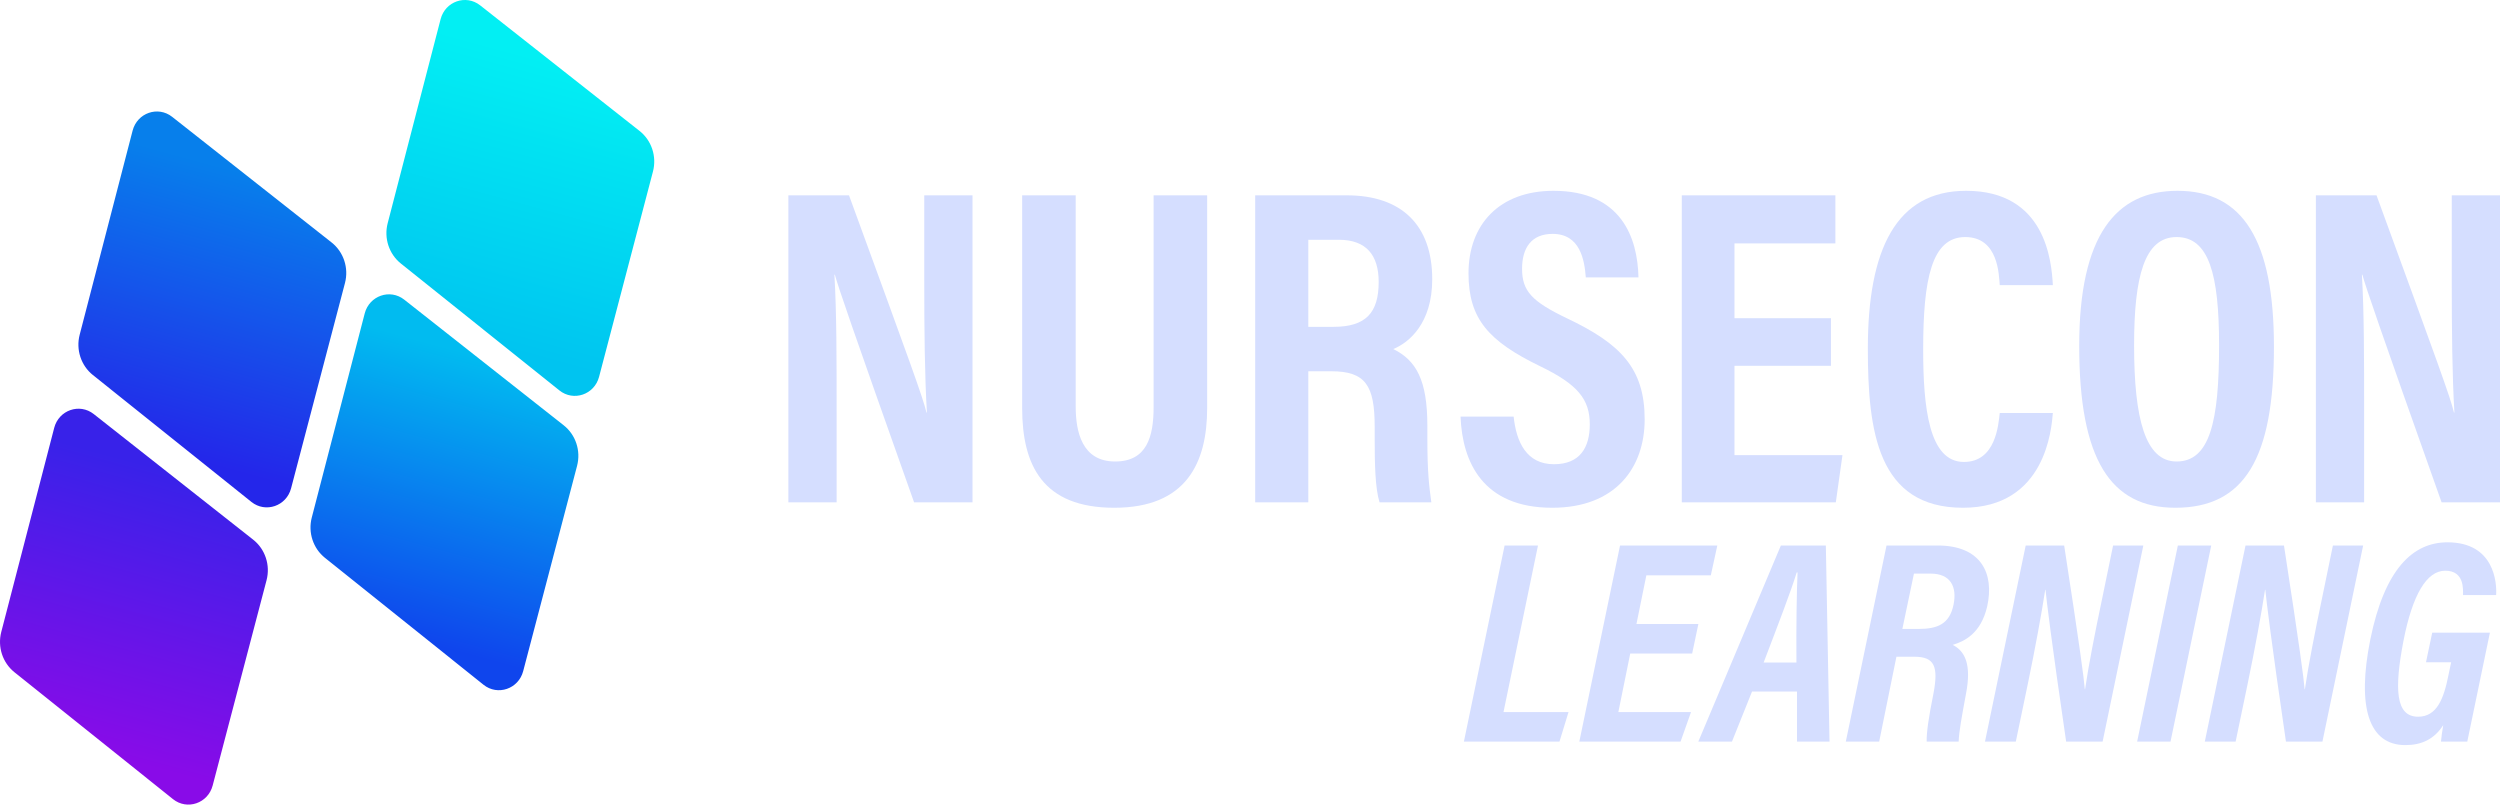 <svg width="174" height="56" viewBox="0 0 174 56" fill="none" xmlns="http://www.w3.org/2000/svg">
<path d="M9.23 9.091C9.551 7.856 10.994 7.353 11.983 8.132L23.077 16.874C23.917 17.535 24.285 18.65 24.01 19.698L20.259 33.988C19.934 35.225 18.483 35.722 17.497 34.933L6.464 26.102C5.638 25.441 5.276 24.337 5.545 23.299L9.23 9.091Z" fill="url(#paint0_linear_117_623)"/>
<path d="M25.384 21.816C25.704 20.581 27.148 20.078 28.137 20.857L39.231 29.599C40.071 30.26 40.439 31.375 40.164 32.423L36.413 46.713C36.088 47.95 34.636 48.447 33.651 47.658L22.618 38.827C21.791 38.166 21.43 37.062 21.699 36.023L25.384 21.816Z" fill="url(#paint1_linear_117_623)"/>
<path d="M30.667 1.331C30.987 0.096 32.431 -0.407 33.419 0.372L44.514 9.114C45.353 9.775 45.721 10.89 45.446 11.938L41.695 26.228C41.371 27.465 39.919 27.962 38.934 27.173L27.901 18.342C27.074 17.68 26.713 16.577 26.982 15.538L30.667 1.331Z" fill="url(#paint2_linear_117_623)"/>
<path d="M3.773 29.777C4.093 28.543 5.537 28.04 6.525 28.819L17.62 37.56C18.459 38.222 18.827 39.336 18.552 40.384L14.801 54.674C14.477 55.911 13.025 56.408 12.04 55.62L1.007 46.789C0.18 46.127 -0.181 45.024 0.088 43.985L3.773 29.777Z" fill="url(#paint3_linear_117_623)"/>
<path d="M164.543 34.961H161.185V13.595H165.406C169.718 25.398 170.55 27.671 170.796 28.712H170.827C170.673 26.156 170.642 23 170.642 19.497V13.595H174V34.961H169.934C165.467 22.369 164.697 20.097 164.42 19.118H164.389C164.543 21.769 164.543 24.894 164.543 28.744V34.961Z" fill="#D5DEFF"/>
<path d="M151.552 13.28C156.111 13.28 158.267 16.72 158.267 24.136C158.267 31.931 156.203 35.34 151.398 35.34C146.9 35.34 144.713 31.994 144.713 24.073C144.713 16.373 147.27 13.28 151.552 13.28ZM151.49 16.499C149.241 16.499 148.533 19.276 148.533 24.041C148.533 29.122 149.303 32.12 151.49 32.12C153.801 32.12 154.448 29.343 154.448 24.041C154.448 19.087 153.739 16.499 151.49 16.499Z" fill="#D5DEFF"/>
<path d="M139.182 28.744H142.879C142.787 29.817 142.386 35.34 136.625 35.34C130.68 35.34 130.002 30.006 130.002 24.262C130.002 17.351 131.974 13.28 136.841 13.28C142.355 13.28 142.787 18.14 142.879 19.844H139.182C139.121 19.118 139.09 16.499 136.78 16.499C134.438 16.499 133.853 19.434 133.853 24.326C133.853 28.365 134.253 32.152 136.687 32.152C138.905 32.152 139.09 29.564 139.182 28.744Z" fill="#D5DEFF"/>
<path d="M127.434 22.148V25.462H120.719V31.679H128.235L127.773 34.961H117.053V13.595H127.743V16.941H120.719V22.148H127.434Z" fill="#D5DEFF"/>
<path d="M101.654 28.996H105.35C105.535 30.764 106.244 32.31 108.154 32.31C109.971 32.31 110.649 31.142 110.649 29.533C110.649 27.797 109.817 26.756 107.199 25.493C103.625 23.758 102.208 22.211 102.208 19.024C102.208 15.615 104.365 13.28 108.123 13.28C112.836 13.28 113.976 16.53 114.038 19.308H110.372C110.279 18.077 109.971 16.278 108.061 16.278C106.583 16.278 105.936 17.256 105.936 18.708C105.936 20.254 106.614 20.98 109.047 22.148C112.775 23.915 114.469 25.619 114.469 29.186C114.469 32.562 112.436 35.34 108.031 35.34C103.225 35.34 101.777 32.184 101.654 28.996Z" fill="#D5DEFF"/>
<path d="M92.659 25.84H91.058V34.961H87.361V13.595H93.738C97.527 13.595 99.683 15.647 99.683 19.434C99.683 22.527 98.05 23.852 96.972 24.294C98.574 25.083 99.344 26.471 99.344 29.627V30.48C99.344 32.91 99.467 33.825 99.621 34.961H96.017C95.709 33.983 95.678 32.278 95.678 30.448V29.691C95.678 26.819 95.031 25.84 92.659 25.84ZM91.058 16.688V22.748H92.814C95.062 22.748 95.956 21.769 95.956 19.623C95.956 17.761 95.093 16.688 93.183 16.688H91.058Z" fill="#D5DEFF"/>
<path d="M71.142 13.595H74.869V28.302C74.869 30.038 75.3 32.12 77.611 32.12C79.829 32.12 80.291 30.385 80.291 28.334V13.595H84.018V28.397C84.018 32.215 82.57 35.34 77.549 35.34C72.59 35.34 71.142 32.405 71.142 28.397V13.595Z" fill="#D5DEFF"/>
<path d="M58.229 34.961H54.871V13.595H59.091C63.404 25.398 64.236 27.671 64.482 28.712H64.513C64.359 26.156 64.328 23 64.328 19.497V13.595H67.686V34.961H63.62C59.153 22.369 58.383 20.097 58.106 19.118H58.075C58.229 21.769 58.229 24.894 58.229 28.744V34.961Z" fill="#D5DEFF"/>
<path d="M173.297 44.036L171.722 51.617H169.892C169.911 51.335 169.99 50.81 170.049 50.468C169.419 51.456 168.534 51.859 167.412 51.859C164.873 51.859 164.027 49.238 164.971 44.52C165.975 39.56 167.963 37.745 170.344 37.745C173.611 37.745 173.789 40.568 173.73 41.415H171.427C171.427 41.011 171.525 39.721 170.187 39.721C168.908 39.721 167.904 41.374 167.274 44.641C166.644 47.947 166.723 49.883 168.298 49.883C169.597 49.883 170.089 48.653 170.423 46.939L170.6 46.092H168.849L169.282 44.036H173.297Z" fill="#D5DEFF"/>
<path d="M155.599 51.617H153.454L156.288 37.967H158.965C160.047 44.983 160.342 47.201 160.401 47.967H160.421C160.657 46.334 161.13 43.935 161.602 41.697L162.37 37.967H164.475L161.641 51.617H159.102C158.059 44.479 157.744 41.838 157.666 41.052H157.646C157.39 42.725 156.938 45.185 156.426 47.645L155.599 51.617Z" fill="#D5DEFF"/>
<path d="M151.579 37.967H153.902L151.068 51.617H148.745L151.579 37.967Z" fill="#D5DEFF"/>
<path d="M140.3 51.617H138.155L140.989 37.967H143.666C144.748 44.983 145.043 47.201 145.102 47.967H145.122C145.358 46.334 145.831 43.935 146.303 41.697L147.071 37.967H149.176L146.342 51.617H143.804C142.76 44.479 142.446 41.838 142.367 41.052H142.347C142.091 42.725 141.639 45.185 141.127 47.645L140.3 51.617Z" fill="#D5DEFF"/>
<path d="M133.251 45.709H131.991L130.791 51.617H128.468L131.302 37.967H134.865C137.876 37.967 138.82 39.902 138.309 42.201C137.876 44.096 136.715 44.641 135.908 44.883C136.774 45.326 137.226 46.254 136.833 48.29C136.518 50.004 136.36 50.831 136.321 51.617H134.097C134.077 51.012 134.235 49.923 134.569 48.27C134.924 46.395 134.648 45.709 133.251 45.709ZM133.211 39.923L132.404 43.774H133.526C134.825 43.774 135.691 43.451 135.967 42.08C136.223 40.83 135.75 39.923 134.373 39.923H133.211Z" fill="#D5DEFF"/>
<path d="M125.071 48.129H121.942L120.544 51.617H118.202L123.949 37.967H127.079L127.334 51.617H125.071V48.129ZM122.749 46.112H125.032C125.012 43.532 125.051 41.153 125.11 39.842H125.051C124.658 41.132 123.772 43.431 122.749 46.112Z" fill="#D5DEFF"/>
<path d="M118.207 43.431L117.774 45.487H113.464L112.637 49.56H117.695L116.967 51.617H109.921L112.755 37.967H119.525L119.073 40.044H114.586L113.897 43.431H118.207Z" fill="#D5DEFF"/>
<path d="M101.887 51.617L104.721 37.967H107.044L104.643 49.56H109.169L108.539 51.617H101.887Z" fill="#D5DEFF"/>
<defs>
<linearGradient id="paint0_linear_117_623" x1="18.352" y1="12.398" x2="13.008" y2="31.902" gradientUnits="userSpaceOnUse">
<stop stop-color="#077FEB"/>
<stop offset="1" stop-color="#2426EA"/>
</linearGradient>
<linearGradient id="paint1_linear_117_623" x1="34.506" y1="25.123" x2="29.162" y2="44.627" gradientUnits="userSpaceOnUse">
<stop stop-color="#01BBF0"/>
<stop offset="1" stop-color="#0F45ED"/>
</linearGradient>
<linearGradient id="paint2_linear_117_623" x1="39.788" y1="4.638" x2="34.445" y2="24.142" gradientUnits="userSpaceOnUse">
<stop stop-color="#02EFF3"/>
<stop offset="1" stop-color="#00C4F0"/>
</linearGradient>
<linearGradient id="paint3_linear_117_623" x1="12.894" y1="33.085" x2="7.551" y2="52.588" gradientUnits="userSpaceOnUse">
<stop stop-color="#3822E9"/>
<stop offset="1" stop-color="#890BE8"/>
</linearGradient>
</defs>
</svg>
